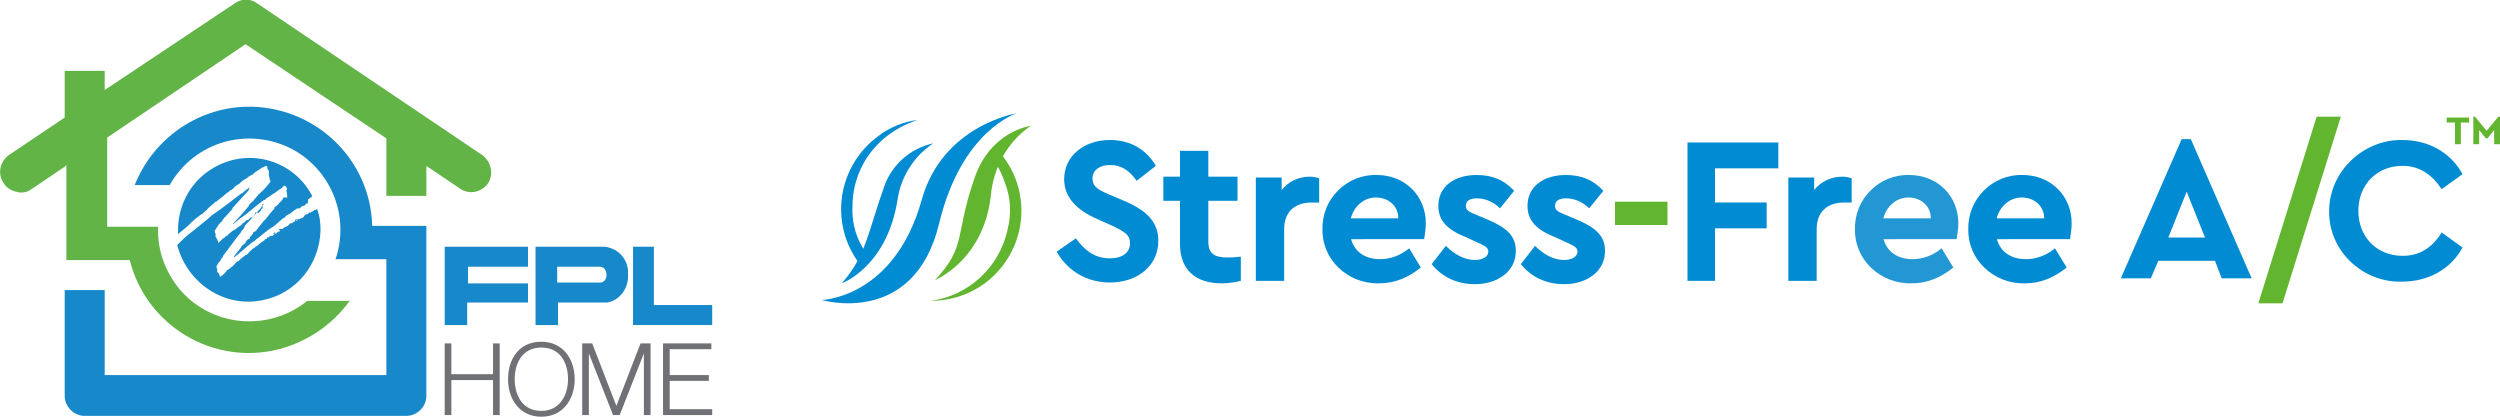 <?xml version="1.0" encoding="utf-8"?>
<!-- Generator: Adobe Illustrator 26.0.1, SVG Export Plug-In . SVG Version: 6.00 Build 0)  -->
<svg version="1.1" id="Layer_1" xmlns="http://www.w3.org/2000/svg" xmlns:xlink="http://www.w3.org/1999/xlink" x="0px" y="0px"
	 viewBox="0 0 300 50" style="enable-background:new 0 0 300 50;" xml:space="preserve">
<style type="text/css">
	.st0{fill:#1789CA;}
	.st1{fill:#6F7175;}
	.st2{fill:#62B446;}
	.st3{fill:#008BD3;}
	.st4{fill:#62B52E;}
	.st5{fill:#2397D4;}
</style>
<g id="Group_141" transform="translate(-217 -11)">
	<g id="FPL_Home_Logo_Horizontal_RGB" transform="translate(216.964 11.006)">
		<path id="Path_89" class="st0" d="M23.1,26.6c0.3-0.3,0.7-0.6,1.1-0.9c0,0,0.1,0,0.1,0c0.2-0.3,0.5-0.4,0.7-0.7
			c0,0,0.1-0.1,0.1-0.1c0.2-0.2,0.5-0.4,0.8-0.7c0,0,0.1,0,0.1,0c0.4-0.4,0.8-0.6,1.2-1c0.1-0.1,0.2-0.1,0.3-0.2l0.2-0.2
			c0,0,0.1,0,0.1,0c0.1-0.1,0.3-0.2,0.4-0.4c0.2-0.1,0.3-0.3,0.5-0.3c0.1-0.1,0.2-0.2,0.3-0.3c0.1-0.1,0.3-0.2,0.4-0.3h0.1
			c0.2-0.2,0.4-0.3,0.5-0.4c0,0,0.1-0.1,0.1,0l0.1-0.1c0,0,0.1-0.1,0.1,0c0.1-0.1,0.2-0.2,0.3-0.3c0.3-0.2,0.6-0.4,0.9-0.6
			c0.2,0,0.3-0.2,0.5-0.2l0.1,0.1c0,0.2,0.1,0.4,0.2,0.5c0,0.1,0,0.3,0,0.4c0,0,0,0,0,0.1c0,0.1,0,0.2,0.1,0.3c-0.1,0,0,0.1,0,0.2
			s0,0.1,0.1,0.1c-0.1,0,0,0.1,0,0.2c-0.4,0.5-0.8,1-1.3,1.4c0,0,0,0.1-0.1,0.1c-0.1,0-0.1,0.1-0.1,0.1c0,0.1-0.1,0.1-0.1,0.1
			s0,0.1-0.1,0.1c0,0.1-0.1,0.1-0.1,0.2c-0.1,0-0.1,0.1-0.2,0.2c0,0.1-0.1,0.1-0.2,0.2c-0.1,0.1-0.3,0.3-0.4,0.4c0,0,0,0.1,0,0.1
			c-0.5,0.6-1,1.2-1.6,1.8c0,0.1-0.1,0.1-0.1,0.1c-0.1,0.1-0.1,0.2-0.2,0.2v0.1c0.4-0.3,0.8-0.7,1.3-1c0.7-0.5,1.3-1.1,2-1.6
			c0.1-0.1,0.3-0.2,0.4-0.3c0,0,0.1,0,0.1,0c0.1-0.1,0.1-0.1,0.2-0.2c0.3-0.2,0.6-0.4,0.9-0.6c0.1,0,0.1-0.1,0.2-0.1
			c0.2-0.2,0.5-0.4,0.7-0.5c0.1-0.1,0.2-0.2,0.3-0.3c0,0,0.1-0.1,0.1,0c0.1,0,0.1,0.1,0.2,0.1v0.1c0.1,0.1,0,0.1,0.1,0.2
			c0,0-0.1,0.1-0.1,0.2c0.1,0.3,0.1,0.5,0.1,0.8L34,23.7v0.1c0,0.1-0.1,0.1-0.1,0.2c-0.1,0.1-0.2,0.2-0.3,0.3c0,0-0.1,0.1-0.1,0.1
			c0,0.1-0.1,0.1-0.2,0.2c0,0,0,0.1-0.1,0.1c0,0-0.1,0.1-0.1,0.1c-0.1,0-0.1,0.1-0.2,0.2C33,25,33,25,33,25
			c-0.4,0.4-0.7,0.8-1.1,1.3c-0.1,0.1-0.2,0.2-0.3,0.3c-0.2,0.3-0.5,0.6-0.7,0.9c-0.1,0.2-0.3,0.3-0.5,0.4v0.1c0,0,0,0.1-0.1,0.1
			c0,0.1-0.1,0.1-0.1,0.2c-0.1,0-0.1,0.1-0.2,0.2v0.1l-0.1,0.1h-0.1l-0.2,0.2c0,0.1-0.1,0.1-0.1,0.2s0,0.1-0.1,0.1
			c-0.1,0.1-0.1,0.1-0.2,0.2c-0.1,0-0.1,0.1-0.2,0.2c-0.2,0.4-0.6,0.7-0.9,1.2c0,0,0,0.1,0,0.1c0.8-0.6,1.5-1.3,2.3-1.9
			c0,0,0.1-0.1,0.1,0l0.3-0.3c0.7-0.5,1.3-1.1,2-1.5c0.1-0.1,0.2-0.1,0.2-0.2c0,0,0.1,0,0.1,0c0.1-0.2,0.3-0.2,0.4-0.4
			c0.2-0.1,0.4-0.4,0.7-0.5c0.1-0.2,0.3-0.3,0.5-0.4c0.1,0,0.1-0.1,0.2-0.1c0.2-0.2,0.5-0.4,0.8-0.6H36l0.2-0.2
			c0.1,0,0.1-0.1,0.2-0.1h0.1c0.1-0.1,0.2-0.1,0.3-0.3h0.2L37,24c0,0,0-0.1,0-0.1c0.1,0,0.2-0.1,0.3-0.2h0.1c0,0,0.1-0.1,0-0.1
			l0.1-0.1l0,0c-2.2-4.2-7.4-5.8-11.6-3.5c-2.8,1.5-4.5,4.4-4.5,7.6c0,0.2,0,0.3,0,0.5l0.1-0.1c0.5-0.4,1-0.8,1.5-1.3
			C23,26.7,23,26.6,23.1,26.6"/>
		<path id="Path_90" class="st0" d="M38.5,27.6c0-0.9-0.1-1.7-0.4-2.5l0,0h0c0,0-0.1,0-0.1,0l-0.1,0.1c0,0,0,0-0.1,0s0,0-0.1,0v0.1
			c0,0-0.1,0-0.1,0c0,0-0.1,0.1-0.1,0.1h-0.1c0,0,0,0.1-0.1,0.1s-0.1,0-0.2,0s0,0.1,0,0.1c-0.1,0-0.1,0.1-0.2,0.1h-0.1
			c-0.1,0.1-0.1,0.1-0.2,0.1c0,0,0,0,0,0.1h-0.1V26c0,0.1-0.1,0-0.1,0.1s-0.1,0-0.1,0l-0.1,0.1h-0.1c0,0-0.1,0.1-0.1,0.1L36,26.3
			h-0.1c0,0-0.1,0-0.1-0.1c0,0.1-0.1,0.1-0.1,0.1c-0.1,0-0.1,0-0.2,0c0,0,0,0,0,0.1h0.1c0,0,0,0,0.1-0.1c0,0,0.1,0,0.1,0
			c-0.1,0-0.1,0.1-0.1,0.2c-0.1,0-0.1-0.1-0.2-0.1l-0.1,0.1c0,0,0,0,0,0.1c0,0-0.1,0-0.2,0.1s0,0-0.1,0s0,0.1-0.1,0.1s-0.2,0-0.3,0
			c0,0,0.1,0,0.1,0c0,0.1-0.1,0.1-0.1,0.2c-0.1,0-0.1,0.1-0.1,0.1h-0.1l-0.1,0.1c-0.1,0-0.2,0.1-0.3,0.1c-0.1,0.1-0.1,0.1-0.2,0.2
			c-0.1,0-0.2-0.1-0.3,0c0,0-0.1,0-0.1,0.1s0,0,0,0c0,0,0,0,0.1,0c0,0,0,0,0,0c0,0,0,0,0,0.1c0,0.1,0,0.1-0.1,0.1h-0.1l-0.2,0.2
			h-0.1c0,0-0.1,0.1-0.1,0.1s0,0,0-0.1s0.1,0,0.1-0.1h-0.1c-0.1,0-0.1,0.1-0.2,0.2V28L33,28.1h-0.1c0,0,0,0,0,0.1c0,0,0,0-0.1,0
			c0,0,0,0,0,0c0,0,0,0.1-0.1,0.1h-0.3c0,0-0.1,0.1,0,0.1c-0.1,0,0,0.1-0.1,0.1s-0.1-0.1-0.2,0c0,0,0,0.1,0,0.1
			c-0.1,0-0.1,0.1-0.2,0.1c-0.1,0-0.1,0-0.1,0.1c-0.3,0.2-0.6,0.4-0.9,0.7c-0.1,0-0.1,0.1-0.2,0.1s0,0.1-0.1,0.1
			c-0.1,0.1-0.1,0.1-0.2,0.1c-0.1,0.1-0.2,0.2-0.3,0.3c0,0-0.1,0.1-0.1,0s0,0,0,0.1c0,0-0.1,0.1-0.1,0.1c-0.1,0.1-0.2,0.2-0.3,0.3
			c0,0-0.1,0-0.1,0c-0.2,0.2-0.6,0.4-0.8,0.7c0,0-0.1,0.1-0.1,0c-0.2,0.2-0.4,0.3-0.5,0.5c-0.1,0.1-0.2,0.2-0.4,0.3
			c0,0.1-0.1,0.1-0.2,0.2c-0.1,0-0.1,0.1-0.2,0.1c-0.2,0.3-0.5,0.6-0.8,0.8c-0.1,0-0.1-0.1-0.1-0.1c0-0.1-0.1-0.2-0.1-0.3
			c-0.1,0-0.1-0.1-0.1-0.1v0c-0.1,0-0.1-0.1-0.1-0.1v-0.3c0-0.1-0.1-0.2-0.1-0.3l0.2-0.4l0.2-0.2c0.1-0.2,0.2-0.4,0.4-0.6v-0.1
			c0.6-0.8,1.2-1.6,1.8-2.4c0.2-0.2,0.3-0.4,0.4-0.5c0,0,0-0.1,0-0.1c0.2-0.1,0.3-0.3,0.4-0.5c0,0,0-0.1,0-0.1
			c0.7-0.7,1.3-1.5,2-2.2c0,0,0-0.1,0-0.1c0.1-0.1,0.2-0.2,0.3-0.3c0,0-0.1,0-0.1,0s-0.1,0-0.1,0.1s-0.1,0.1,0,0.1L31.6,25h-0.1
			l-0.1,0.1c0,0-0.1,0.1,0,0.1c-0.1,0.1-0.2,0.2-0.3,0.3v0.1L31,25.5c-0.1,0-0.1,0.1-0.2,0s-0.1,0-0.1,0l-0.1,0.1l0.1,0.1
			c0,0.1-0.1,0.1-0.2,0.2h-0.1c0,0.1-0.1,0.2-0.2,0.2c-0.1,0-0.2,0-0.2,0.1l0,0l-0.2,0.2h-0.2c0,0.1-0.1,0.1-0.2,0.2c0,0,0,0,0.1,0
			s-0.1,0-0.2,0.1c-0.1,0.1-0.1,0.1-0.2,0.1c0,0,0,0.1,0,0.1c0,0-0.1,0.1-0.1,0L29,26.9V27c-0.1,0-0.1,0.1-0.2,0.1
			c-0.1,0.1-0.2,0.2-0.3,0.2c-0.1,0.1-0.1,0.2-0.2,0.2c-0.2,0.1-0.4,0.2-0.6,0.4c-0.1,0.1-0.3,0.2-0.4,0.4c0,0-0.1,0-0.1,0
			s-0.1,0-0.1,0.1c-0.1,0.1-0.2,0.2-0.3,0.2c-0.2,0.2-0.3,0.3-0.5,0.5c-0.1,0-0.1,0-0.1-0.1c0-0.1-0.1-0.2-0.1-0.3
			c-0.1-0.1-0.1-0.2-0.2-0.3c0-0.1,0-0.3,0-0.4c-0.1-0.1-0.1-0.2-0.1-0.3c0.2-0.3,0.3-0.5,0.5-0.8c0.1,0,0.1-0.1,0.1-0.1
			c0-0.1,0.1-0.1,0.1-0.1c0.1-0.1,0.2-0.1,0.2-0.2c0,0,0.1-0.1,0-0.1c0.1-0.1,0.2-0.1,0.2-0.2c0-0.1,0.1-0.1,0.1-0.1
			c0.3-0.3,0.6-0.7,0.9-1c0,0,0.1-0.1,0-0.1c0.6-0.7,1.3-1.4,2-2.2c0,0,0-0.1,0-0.1s0.1-0.1,0.1-0.2c-0.1,0-0.1,0.1-0.2,0.1
			l-0.1,0.1c-0.1,0-0.2,0.2-0.3,0.2c-0.1,0.1-0.2,0.2-0.3,0.3h-0.1c-1.2,0.9-2.3,1.8-3.5,2.6c-0.9,0.8-1.8,1.5-2.8,2.3
			c-0.4,0.3-0.8,0.7-1.1,1c-0.1,0.1-0.1,0.1-0.2,0.2l-0.1,0.1C22.5,34,27,37,31.6,36C35.6,35.2,38.4,31.7,38.5,27.6"/>
		<path id="Path_91" class="st0" d="M48.8,27.1h-4.1c-0.2-8.1-7-14.5-15.2-14.3c-5.9,0.2-11.1,3.9-13.3,9.4h4.2
			c3-5.3,9.6-7.1,14.9-4.2c4.6,2.6,6.7,8.1,5,13.1h6.1V45H12.6V34.8H7.8v12.7c0,1.3,1.1,2.4,2.4,2.4h38.6c1.3,0,2.4-1.1,2.4-2.4
			V27.1H48.8z"/>
		<path id="Path_92" class="st1" d="M53.4,41.2h0.8v3.7h5v-3.7H60v8.6h-0.8v-4.2h-5v4.2h-0.8V41.2z"/>
		<path id="Path_93" class="st1" d="M65,41c2.6,0,4,2.1,4,4.5S67.6,50,65,50s-4-2.1-4-4.5S62.3,41,65,41 M65,49.3
			c2.2,0,3.2-1.9,3.2-3.8s-0.9-3.8-3.2-3.8s-3.2,1.9-3.2,3.8S62.7,49.3,65,49.3"/>
		<path id="Path_94" class="st1" d="M69.9,41.2h1.2l2.9,7.5l2.9-7.5h1.2v8.6h-0.8v-7.4h0l-2.9,7.4h-0.8l-2.9-7.4h0v7.4h-0.8V41.2z"
			/>
		<path id="Path_95" class="st1" d="M79.6,41.2h5.8v0.7h-5V45h4.7v0.7h-4.7v3.4h5.1v0.7h-5.9V41.2z"/>
		<path id="Path_96" class="st0" d="M53.4,29.6V39h2.7v-2.7h7.3V34h-7.2V32h7.2v-2.4H53.4z"/>
		<path id="Path_97" class="st0" d="M76,29.6l0,9.4h9.5v-2.4h-7v-7H76z"/>
		<path id="Path_98" class="st0" d="M66.9,32H72c0.5,0,0.8,0.4,0.8,0.9c0.1,0.4-0.2,0.9-0.6,1h-5.3L66.9,32z M64.3,29.6V39h2.7v-2.7
			h5.9c1.6-0.3,2.6-1.8,2.5-3.4c0.1-1.7-1.1-3.1-2.8-3.3H64.3z"/>
		<path id="Path_99" class="st2" d="M57.9,18.6l-27-18.2c-0.8-0.6-1.9-0.6-2.7,0L12.6,10.8V8.5H7.8v5.6l-6.7,4.5
			c-1.1,0.8-1.4,2.3-0.6,3.4c0.4,0.7,1.2,1,2,1.1c0.5,0,0.9-0.1,1.3-0.4l4-2.7L8,19.8v11.4h7.6c2,7.9,10,12.7,17.9,10.7
			c3.4-0.9,6.4-2.9,8.5-5.8h-5.1c-4.7,3.8-11.6,3.1-15.4-1.5c-1.6-2-2.5-4.4-2.5-6.9c0-0.2,0-0.3,0-0.5h-6.1V16.5L29.5,5.3
			l16.9,11.3v6.9h4.8v-3.6l4,2.7c1.1,0.8,2.6,0.5,3.4-0.6C59.3,20.9,59,19.4,57.9,18.6C57.9,18.6,57.9,18.6,57.9,18.6"/>
	</g>
	<g id="Stress-Free_New_Logo_CMYK_1_">
		<g>
			<path class="st3" d="M346.1,39.6c1.1,1.5,2.3,2.4,4.1,2.4c1.5,0,2.4-0.7,2.4-1.8c0-1-0.5-1.3-2.1-2.1l-1.8-0.8
				c-2.5-1.1-4-2.6-4-4.8c0-2.8,2.4-4.7,5.5-4.7c2.5,0,4.4,1.2,5.5,3.1l-2.3,1.8c-0.9-1.3-1.9-1.9-3.2-1.9c-1.2,0-2.1,0.6-2.1,1.6
				c0,0.9,0.5,1.3,1.9,1.9l1.9,0.8c2.8,1.2,4.1,2.6,4.1,4.8c0,3-2.5,5-5.8,5c-2.8,0-5.1-1.4-6.4-3.7L346.1,39.6z"/>
			<path class="st3" d="M365.9,44.7c-0.8,0.2-1.6,0.3-2.3,0.3c-3.1,0-5-1.6-5-4.7v-5.2h-2v-2.9h2v-3.1h3.4v3.1h3.5v2.9H362V40
				c0,1.4,0.7,1.9,2.3,1.9c0.2,0,0.7,0,1.6-0.1V44.7z"/>
			<path class="st3" d="M375.3,35.3h-0.9c-2,0-3.3,1.1-3.3,3.2v6.2h-3.4V32.3h3.1v1.5c0.8-1,2-1.6,3.4-1.6c0.4,0,0.8,0.1,1.1,0.2
				V35.3z"/>
			<path class="st3" d="M379.1,39.6c0.4,1.6,1.7,2.5,3.5,2.5c1.2,0,2.4-0.4,3.5-1.3l1.4,2.3c-1.5,1.2-3.1,1.9-5,1.9
				c-3.8,0.1-6.9-2.9-6.8-6.5c-0.1-3.6,2.9-6.6,6.5-6.5c3.4,0,5.9,2.5,5.9,5.8c0,0.6-0.1,1.2-0.2,1.9H379.1z M384.8,37.2
				c0-1.5-1.2-2.5-2.7-2.5c-1.4,0-2.6,1-3,2.5H384.8z"/>
			<path class="st3" d="M390.5,40.5c1.1,1.1,2.3,1.7,3.5,1.7c0.9,0,1.6-0.4,1.6-1c0-0.5-0.4-0.7-1.3-1.1l-1.3-0.6
				c-2.3-0.9-3.4-2-3.4-3.8c0-2.3,1.9-3.7,4.6-3.7c1.9,0,3.3,0.6,4.5,1.9l-1.7,2.1c-0.8-0.8-1.8-1.2-2.8-1.2c-0.8,0-1.3,0.3-1.3,0.9
				c0,0.5,0.3,0.7,1.3,1.1l1.2,0.5c2.4,1,3.5,2,3.5,3.8c0,1.2-0.5,2.2-1.4,2.9c-0.9,0.7-2.1,1.1-3.5,1.1c-2.2,0-4-0.9-5.2-2.4
				L390.5,40.5z"/>
			<path class="st3" d="M401.2,40.5c1.1,1.1,2.3,1.7,3.5,1.7c0.9,0,1.6-0.4,1.6-1c0-0.5-0.4-0.7-1.3-1.1l-1.3-0.6
				c-2.3-0.9-3.4-2-3.4-3.8c0-2.3,1.9-3.7,4.6-3.7c1.9,0,3.3,0.6,4.5,1.9l-1.7,2.1c-0.8-0.8-1.8-1.2-2.8-1.2c-0.8,0-1.3,0.3-1.3,0.9
				c0,0.5,0.3,0.7,1.3,1.1l1.2,0.5c2.4,1,3.5,2,3.5,3.8c0,1.2-0.5,2.2-1.4,2.9c-0.9,0.7-2.1,1.1-3.5,1.1c-2.2,0-4-0.9-5.2-2.4
				L401.2,40.5z"/>
		</g>
		<rect x="410.8" y="35.2" class="st4" width="6.3" height="2.8"/>
		<polygon class="st3" points="419.5,28.1 430.4,28.1 430.4,31.2 422.8,31.2 422.8,35.3 429,35.3 429,38.4 422.8,38.4 422.8,44.7 
			419.5,44.7 		"/>
		<path class="st3" d="M439.2,35.3h-0.9c-2,0-3.3,1.1-3.3,3.2v6.2h-3.4V32.3h3.1v1.5c0.8-1,2-1.6,3.4-1.6c0.4,0,0.8,0.1,1.1,0.2
			V35.3z"/>
		<path class="st5" d="M443,39.6c0.4,1.6,1.7,2.5,3.5,2.5c1.2,0,2.4-0.4,3.5-1.3l1.4,2.3c-1.5,1.2-3.1,1.9-5,1.9
			c-3.8,0.1-6.9-2.9-6.8-6.5c-0.1-3.6,2.9-6.6,6.5-6.5c3.4,0,5.9,2.5,5.9,5.8c0,0.6-0.1,1.2-0.2,1.9H443z M448.7,37.2
			c0-1.5-1.2-2.5-2.7-2.5c-1.4,0-2.6,1-3,2.5H448.7z"/>
		<path class="st3" d="M456.6,39.6c0.4,1.6,1.7,2.5,3.5,2.5c1.2,0,2.4-0.4,3.5-1.3l1.4,2.3c-1.5,1.2-3.1,1.9-5,1.9
			c-3.8,0.1-6.9-2.9-6.8-6.5c-0.1-3.6,2.9-6.6,6.5-6.5c3.4,0,5.9,2.5,5.9,5.8c0,0.6-0.1,1.2-0.2,1.9H456.6z M462.3,37.2
			c0-1.5-1.2-2.5-2.7-2.5c-1.4,0-2.6,1-3,2.5H462.3z"/>
		<g>
			<path class="st4" d="M335.8,44.5c-2,1.7-4.5,2.6-7.1,2.6c4.5-0.6,8.2-4,9.2-8.5c0.5-2,0.4-4-0.4-5.9c-0.3-0.9-0.7-1.7-1.3-2.5
				c0.2-0.4,0.5-0.7,0.7-1C340.9,33.8,340.3,40.6,335.8,44.5C335.8,44.5,335.8,44.5,335.8,44.5"/>
			<path class="st4" d="M329.2,44.6c0,0,5.8-2.3,6.7-10.1c0.3-3.4,2-6.5,4.8-8.4c0,0-4.9,0.6-6.8,6.4
				C331.6,39.1,333,40.6,329.2,44.6"/>
			<path class="st3" d="M323.1,27.6c-2.4,2-3.8,5-3.8,8.1c-0.1,1.7,0.3,3.4,1.1,4.8c0.2,0.4,0.4,0.7,0.6,1c-0.3,0.4-0.5,0.7-0.9,1.1
				c-3.6-4.8-2.6-11.6,2.2-15.2c1.4-1.1,3.1-1.8,4.8-2C325.6,25.9,324.3,26.6,323.1,27.6"/>
			<path class="st3" d="M315.6,47c0,0,11.1,3.3,14.1-9.2c2.7-11.2,9.3-13.2,9.3-13.2S330.1,26,327.6,35
				C324.3,46.8,315.6,47,315.6,47"/>
			<path class="st3" d="M318,45c0,0,5.4-1.9,6.7-10c0.4-2.8,2-5.3,4.3-6.8c-2.8,0.6-5,2.6-5.9,5.2C321.2,38.7,320.9,41.8,318,45"/>
		</g>
		<path class="st3" d="M482.8,42.3H476l-0.9,2.1h-3.6l7.3-16.7h1.1l7.3,16.7h-3.6L482.8,42.3z M479.4,34l-2.2,5.5h4.4L479.4,34z"/>
		<path class="st4" d="M495,25h2.9l-7,22.4H488L495,25z"/>
		<path class="st3" d="M505.3,27.8c3.1,0,5.8,1.5,7.2,4.1l-2.5,1.8c-1.2-1.8-2.7-2.8-4.7-2.8c-3.1,0-5.3,2.3-5.3,5.4
			s2.2,5.4,5.3,5.4c2,0,3.5-0.9,4.7-2.8l2.5,1.8c-1.4,2.6-4.1,4.1-7.3,4.1c-4.8,0.1-8.8-3.8-8.7-8.5
			C496.5,31.6,500.6,27.7,505.3,27.8z"/>
		<g>
			<path class="st4" d="M511.6,25.7h-1v-0.6h2.7v0.6h-1v2.6h-0.7V25.7z"/>
			<path class="st4" d="M517,25v3.3h-0.7v-1.7l-0.8,1h-0.2l-0.8-1v1.7h-0.7V25h0.2l1.4,1.7l1.4-1.7H517z"/>
		</g>
	</g>
</g>
</svg>
